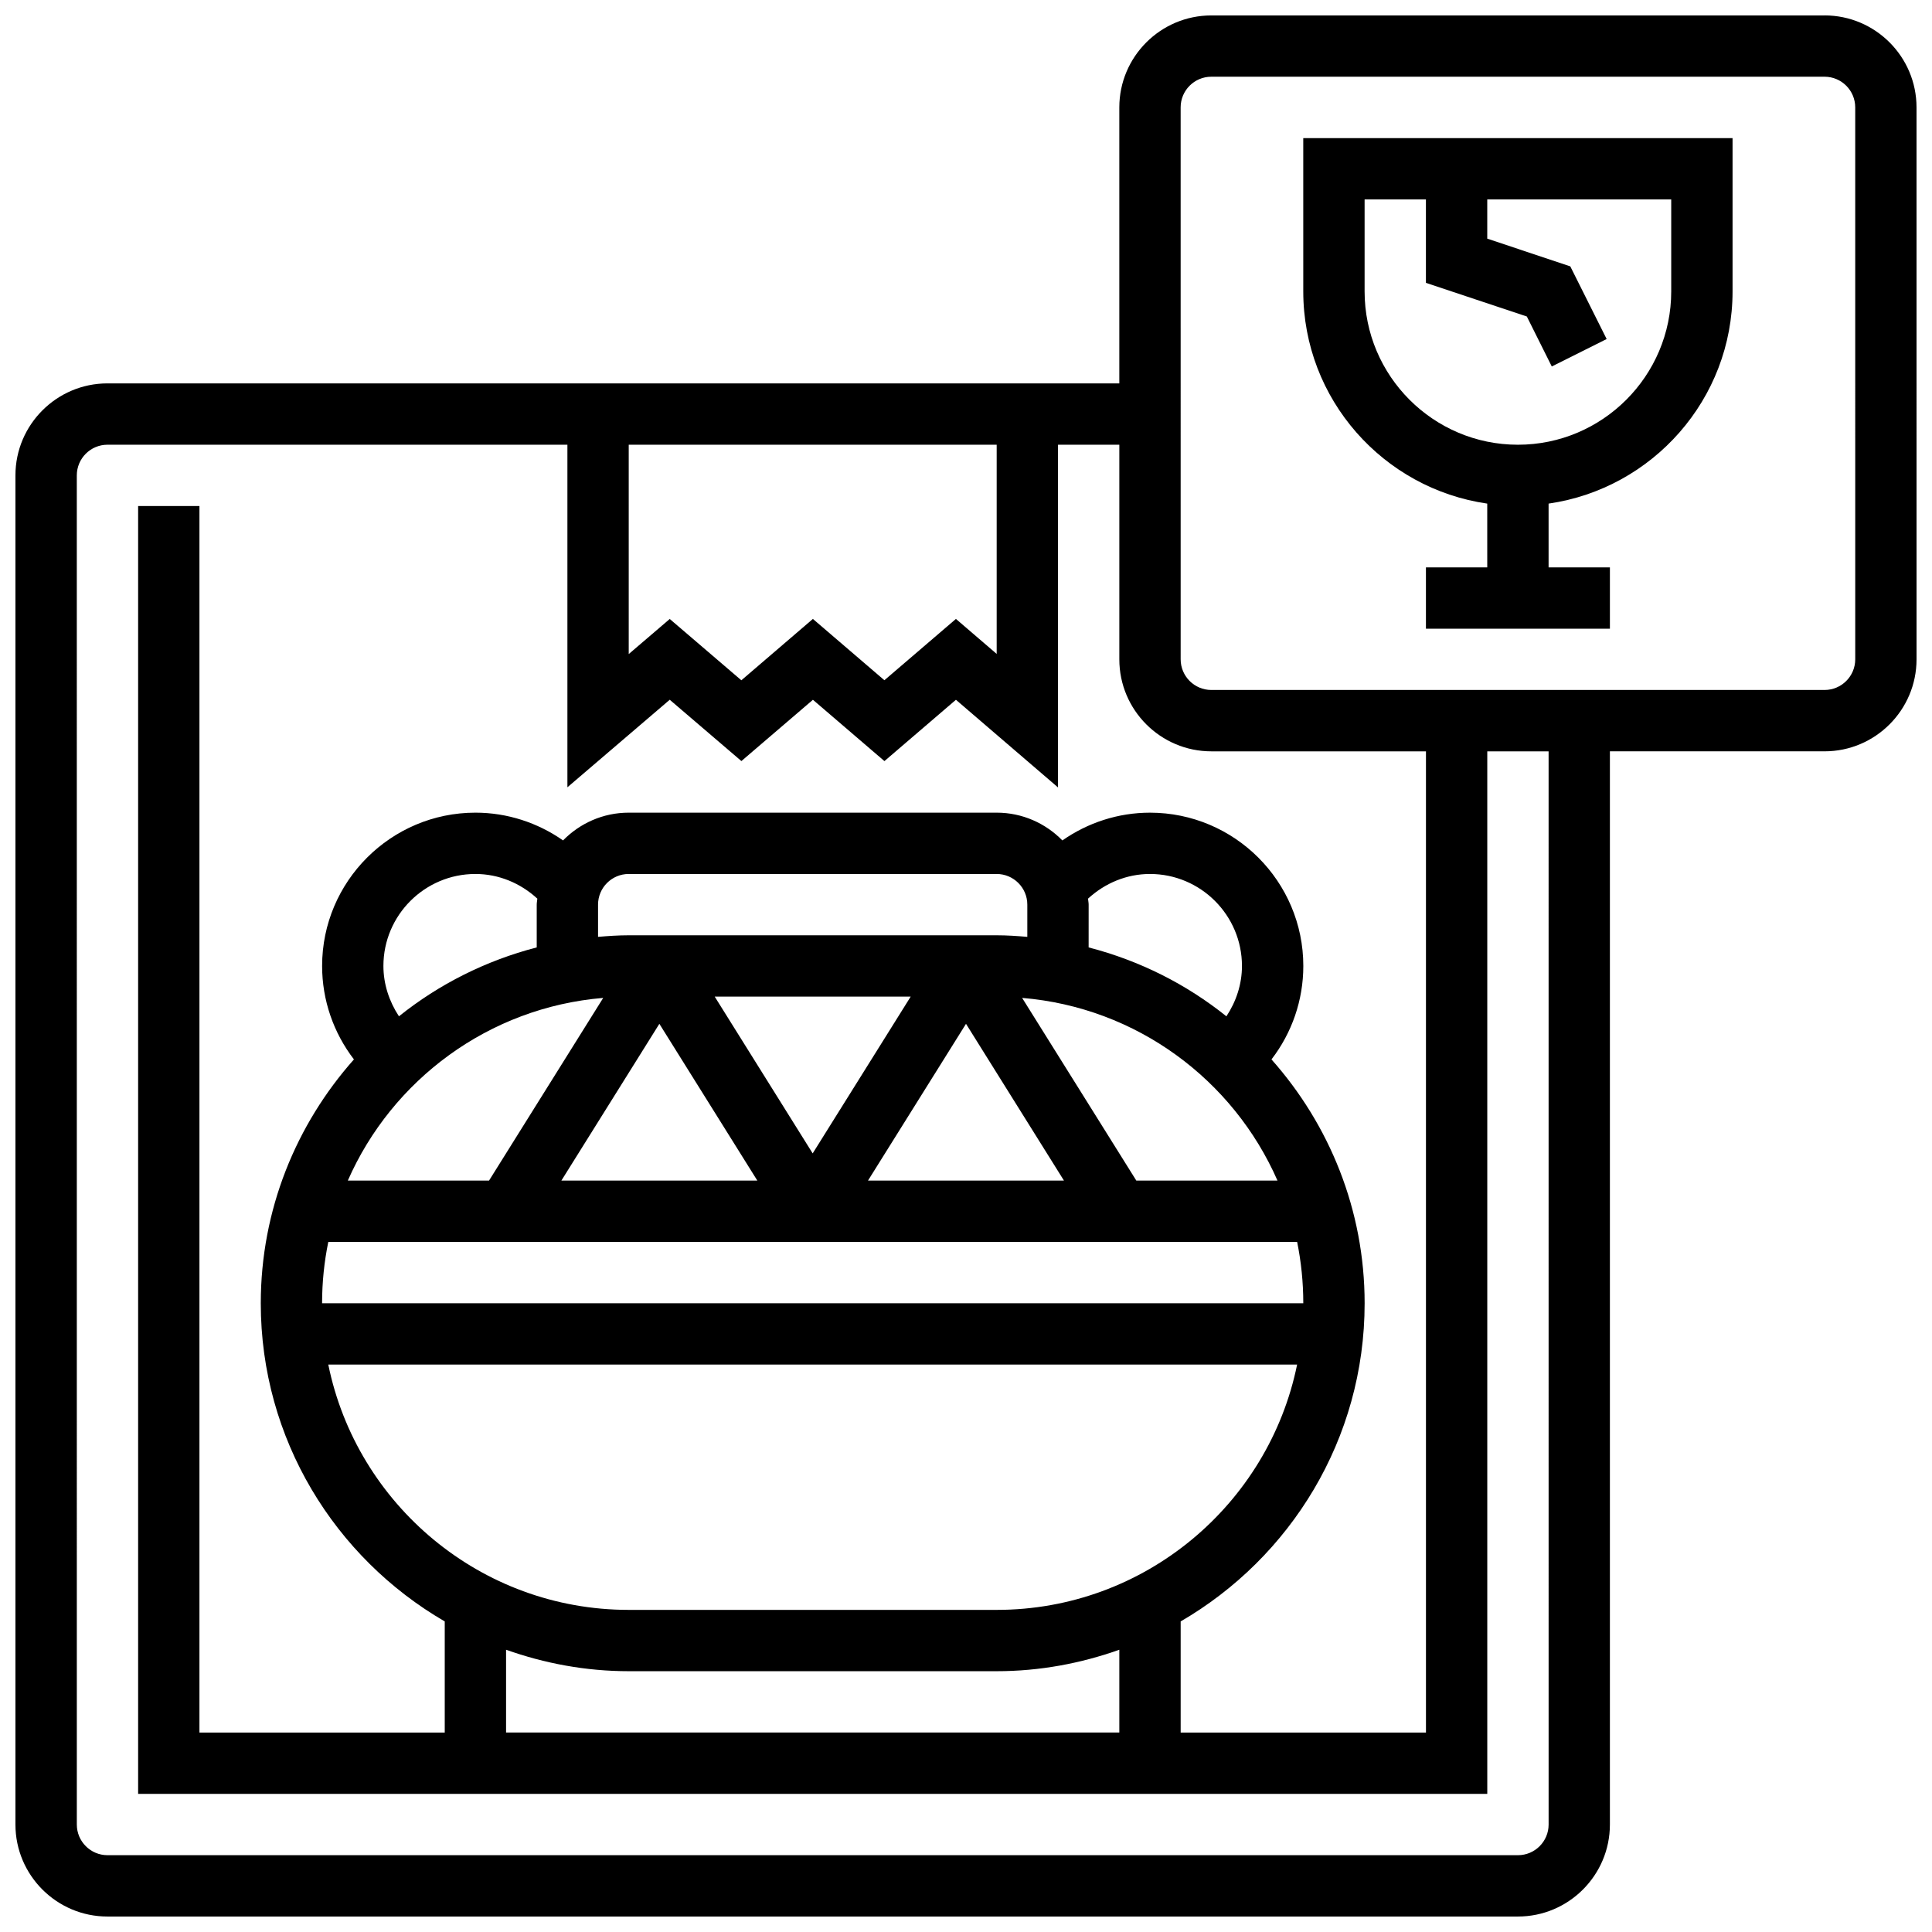 <?xml version="1.0" encoding="UTF-8"?>
<!-- Uploaded to: SVG Repo, www.svgrepo.com, Generator: SVG Repo Mixer Tools -->
<svg width="800px" height="800px" version="1.1" viewBox="144 144 512 512" xmlns="http://www.w3.org/2000/svg">
 <defs>
  <clipPath id="a">
   <path d="m148.09 148.09h503.81v503.81h-503.81z"/>
  </clipPath>
 </defs>
 <g clip-path="url(#a)">
  <path d="m627.53 148.09h-162.52c-13.441 0-24.379 10.938-24.379 24.379v73.133h-268.16c-13.441 0-24.379 10.938-24.379 24.379v357.54c0 13.441 10.938 24.379 24.379 24.379h373.79c13.441 0 24.379-10.938 24.379-24.379v-284.41h56.883c13.441 0 24.379-10.938 24.379-24.379l-0.004-146.27c0-13.441-10.938-24.379-24.375-24.379zm-316.91 113.76h97.512v55.445l-10.801-9.273-18.957 16.25-18.949-16.25-18.957 16.262-18.98-16.25-10.867 9.301zm243.78 365.67c0 4.484-3.648 8.125-8.125 8.125h-373.79c-4.477 0-8.125-3.641-8.125-8.125l-0.004-357.54c0-4.484 3.648-8.125 8.125-8.125h121.89v90.785l27.117-23.199 18.992 16.25 18.957-16.242 18.949 16.25 18.949-16.25 27.051 23.227v-90.824h16.25v56.883c0 13.441 10.938 24.379 24.379 24.379h56.883v260.03h-65.008v-29.449c29.098-16.895 48.754-48.316 48.754-84.316 0-24.801-9.387-47.398-24.688-64.625 5.426-7.035 8.438-15.707 8.438-24.758 0-22.402-18.227-40.629-40.629-40.629-8.426 0-16.48 2.641-23.223 7.356-4.43-4.531-10.59-7.359-17.406-7.359h-97.512c-6.816 0-12.977 2.828-17.406 7.356-6.746-4.715-14.797-7.356-23.223-7.356-22.402 0-40.629 18.227-40.629 40.629 0 9.043 3.016 17.715 8.434 24.762-15.301 17.227-24.688 39.824-24.688 64.625 0 35.996 19.656 67.43 48.754 84.316v29.449h-65.008v-325.04h-16.25v341.29h357.54v-276.28h16.25zm-308.79-227.53c0-13.441 10.938-24.379 24.379-24.379 6.168 0 11.938 2.422 16.414 6.543-0.043 0.535-0.164 1.039-0.164 1.582v11.336c-13.523 3.504-25.922 9.766-36.512 18.258-2.59-3.941-4.117-8.523-4.117-13.34zm186.73-17.84c4.477-4.117 10.246-6.539 16.414-6.539 13.441 0 24.379 10.938 24.379 24.379 0 4.82-1.52 9.41-4.121 13.344-10.59-8.5-22.988-14.766-36.512-18.258l0.004-11.34c0-0.543-0.125-1.047-0.164-1.586zm-113.6 33.172 25.965 41.547h-51.934zm14.668-7.207h51.934l-25.973 41.547zm66.594 7.207 25.961 41.547h-51.934zm45.137 41.547-30.262-48.414c30.336 2.512 55.973 21.711 67.672 48.414zm-28.887-64.594c-2.688-0.227-5.379-0.414-8.125-0.414h-97.512c-2.746 0-5.438 0.188-8.125 0.414v-8.539c0-4.484 3.648-8.125 8.125-8.125h97.512c4.477 0 8.125 3.641 8.125 8.125zm-112.39 16.18-30.262 48.414h-37.422c11.711-26.691 37.352-45.902 67.684-48.414zm-72.863 64.668h256.76c1.062 5.25 1.629 10.684 1.629 16.25h-260.03c0-5.566 0.57-11 1.645-16.25zm256.75 32.504c-7.551 37.047-40.379 65.008-79.617 65.008h-97.512c-39.242 0-72.07-27.961-79.617-65.008zm-177.13 81.258h97.512c11.41 0 22.32-2.07 32.504-5.688v21.941h-162.52v-21.941c10.18 3.617 21.094 5.688 32.504 5.688zm325.04-268.16c0 4.484-3.648 8.125-8.125 8.125h-162.52c-4.477 0-8.125-3.641-8.125-8.125l-0.004-146.27c0-4.484 3.648-8.125 8.125-8.125h162.52c4.477 0 8.125 3.641 8.125 8.125z"/>
 </g>
 <path d="m489.38 221.23c0 28.594 21.234 52.266 48.754 56.23l0.004 16.902h-16.25v16.25h48.754v-16.25h-16.25v-16.902c27.523-3.965 48.754-27.637 48.754-56.23v-40.629h-113.77zm16.254-24.379h16.25v22.109l26.742 8.914 6.613 13.246 14.539-7.273-9.637-19.258-22.004-7.344v-10.395h48.754v24.379c0 22.402-18.227 40.629-40.629 40.629s-40.629-18.227-40.629-40.629z"/>
</svg>